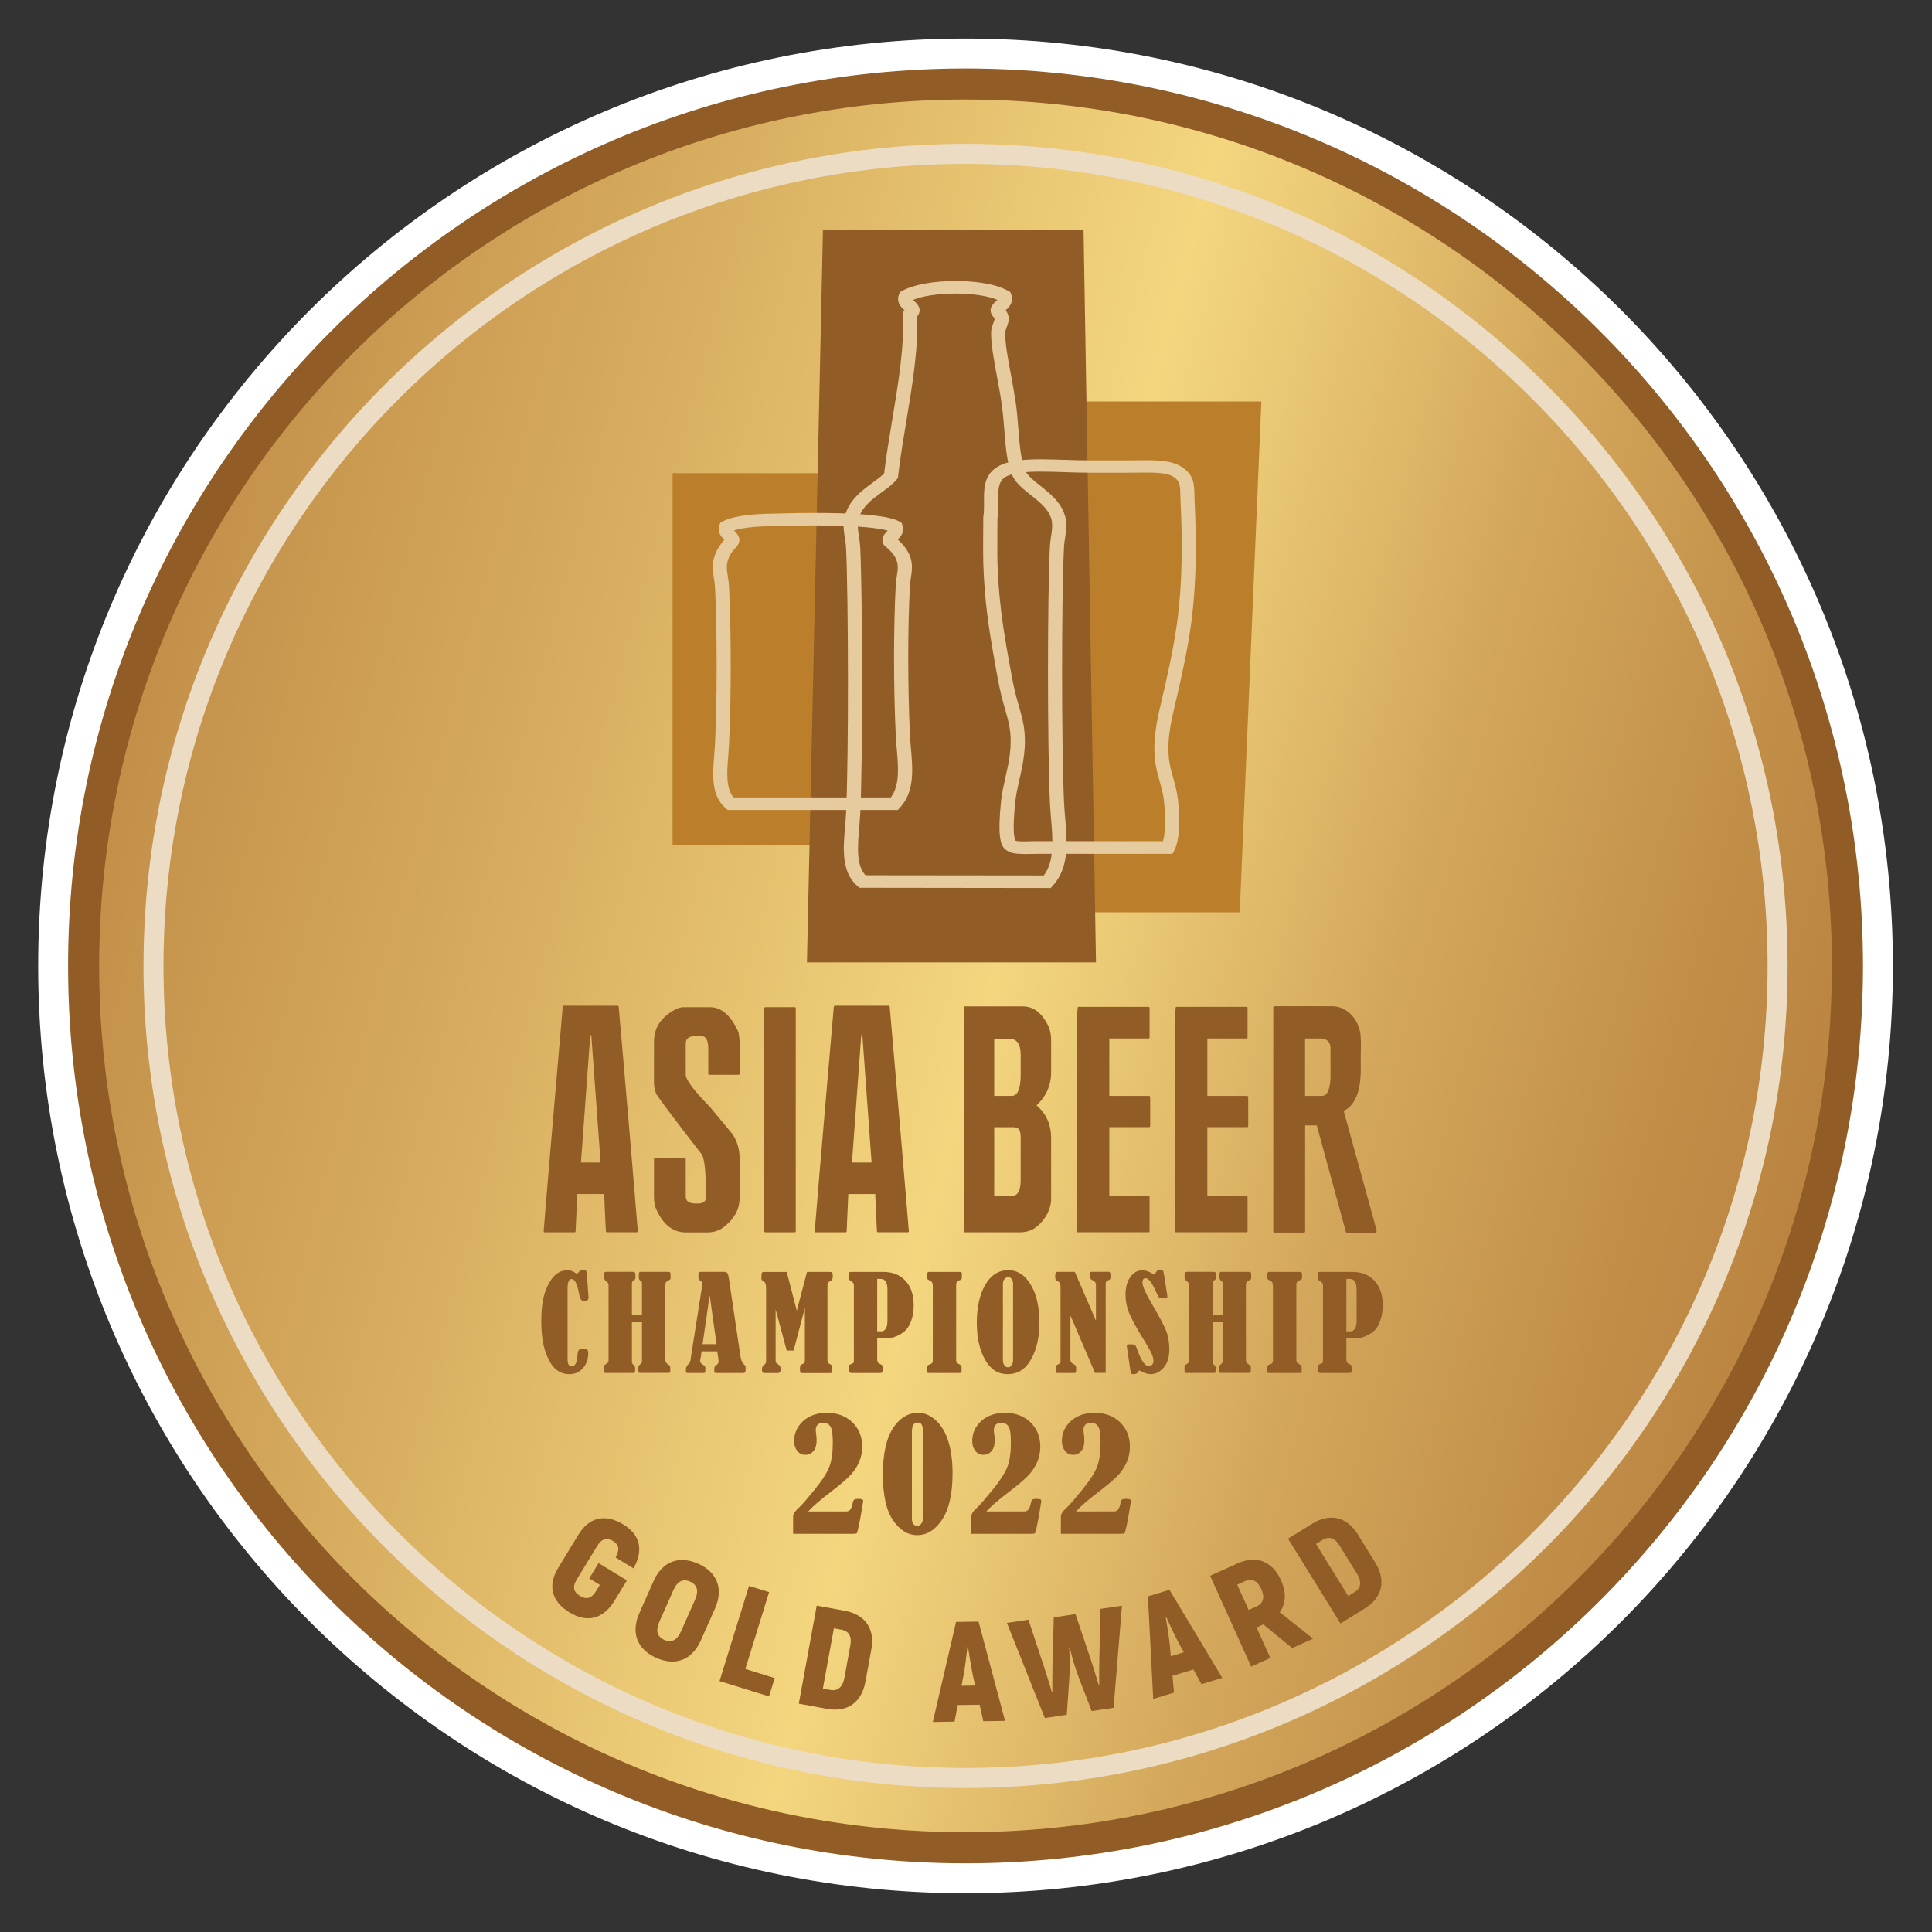 <?xml version="1.0" encoding="UTF-8"?> <svg xmlns="http://www.w3.org/2000/svg" xmlns:xlink="http://www.w3.org/1999/xlink" width="500" height="500" viewBox="0 0 500 500"><rect x="0" y="0" width="500" height="500" fill="#333333" stroke="none"/><defs><style> .cls-1 { fill: #e5cb9d; } .cls-2 { fill: #bb7f2b; } .cls-3 { fill: #ecdcc3; } .cls-4 { fill: url(#linear-gradient); } .cls-5, .cls-6 { fill: #fff; } .cls-6 { opacity: 0; } .cls-7 { fill: #915c25; } </style><linearGradient id="linear-gradient" x1="-63.52" y1="166" x2="542.53" y2="328.39" gradientUnits="userSpaceOnUse"><stop offset="0" stop-color="#b37938"></stop><stop offset=".11" stop-color="#bd8743"></stop><stop offset=".33" stop-color="#d7ad5f"></stop><stop offset=".53" stop-color="#f4d67f"></stop><stop offset=".57" stop-color="#eccb77"></stop><stop offset=".69" stop-color="#d3a75b"></stop><stop offset=".81" stop-color="#c18e48"></stop><stop offset=".92" stop-color="#b67e3c"></stop><stop offset="1" stop-color="#b37938"></stop></linearGradient></defs><g id="Layer_2" data-name="Layer 2"><rect class="cls-6" width="500" height="500"></rect></g><g id="Layer_1" data-name="Layer 1"><g><g><path class="cls-5" d="M9.88,249.98C9.88,117.43,117.33,9.98,249.88,9.98s240,107.45,240,240-107.45,239.99-240,239.99S9.88,382.52,9.88,249.98Z"></path><path class="cls-7" d="M17.62,249.98C17.62,121.7,121.61,17.72,249.88,17.72s232.26,103.99,232.26,232.26-103.99,232.25-232.26,232.25S17.62,378.25,17.62,249.98Z"></path><g><path class="cls-4" d="M25.66,249.98C25.66,126.15,126.04,25.76,249.88,25.76s224.22,100.38,224.22,224.21-100.38,224.21-224.22,224.21S25.66,373.81,25.66,249.98Z"></path><path class="cls-3" d="M37.13,249.98c0,117.32,95.43,212.75,212.74,212.75s212.76-95.43,212.76-212.75c0-56.74-22.15-110.14-62.38-150.37-40.23-40.23-93.63-62.39-150.37-62.39-117.31,0-212.74,95.44-212.74,212.75ZM249.87,457.55c-114.45,0-207.56-93.11-207.56-207.57S135.42,42.41,249.87,42.41c55.36,0,107.46,21.62,146.71,60.86,39.25,39.25,60.87,91.35,60.87,146.71,0,114.46-93.11,207.57-207.57,207.57Z"></path></g><g><rect class="cls-2" x="174.06" y="122.47" width="69.54" height="96.16"></rect><polygon class="cls-2" points="320.85 236.11 251.61 236.11 247.17 103.9 326.44 103.9 320.85 236.11"></polygon><polygon class="cls-7" points="283.64 249.07 208.84 249.07 212.98 59.52 280.42 59.52 283.64 249.07"></polygon><g><path class="cls-1" d="M271.91,229.82h-.88c-16.08-.04-31.36-.05-47.87-.06h-.74l-.54-.46c-4.16-3.62-3.66-9.59-3.18-15.37.1-1.22.21-2.49.27-3.69.69-14.59.59-55.47,0-68.25-.04-.9-.18-1.83-.32-2.73-.25-1.63-.5-3.31-.19-4.91.89-4.71,4.53-7.36,7.46-9.49,1.12-.82,2.19-1.6,2.89-2.35.54-4.49,1.33-9.24,2.1-13.85,1.56-9.38,3.18-19.08,2.74-27.21l-.03-.71.48-.43s-.04-.04-.06-.06c-.71-.63-2.18-1.95-1.37-4.1l.21-.54.54-.31c2.87-1.61,8.06-2.58,13.89-2.58,2.77,0,9.65.25,13.65,2.59l.52.31.2.53c.81,2.14-.66,3.47-1.37,4.1-.02.02-.04.04-.06.06l.07.07.12.17c1.07,1.59.51,3.04.1,4.1-.19.51-.38.99-.39,1.45-.04,2.73.68,6.62,1.45,10.74.44,2.37.89,4.83,1.26,7.3.33,2.26.51,4.6.69,6.88.35,4.34.67,8.44,1.89,10.95.58,1.2,2.1,2.41,3.72,3.69,2.81,2.23,6.31,5,6.75,9.33.15,1.44-.06,2.82-.26,4.14-.12.8-.24,1.56-.28,2.35-.67,12.61-.67,51.56,0,66.15.06,1.29.17,2.6.29,4,.54,6.35,1.09,12.91-3.19,17.59l-.55.61ZM223.98,226.52c15.89,0,30.66.02,46.15.05,2.81-3.7,2.34-9.29,1.88-14.7-.11-1.36-.23-2.76-.29-4.1-.67-14.65-.67-53.77,0-66.44.05-.92.18-1.78.31-2.62.18-1.2.35-2.34.24-3.42-.31-3.07-2.97-5.17-5.54-7.21-1.93-1.53-3.75-2.98-4.65-4.83-1.46-3.02-1.81-7.38-2.17-12.01-.18-2.23-.36-4.53-.67-6.69-.35-2.41-.8-4.84-1.24-7.18-.79-4.26-1.54-8.29-1.5-11.31.01-.97.33-1.79.58-2.45.3-.79.37-1.06.28-1.29-2.13-2.11-.27-3.78.36-4.34.18-.16.3-.28.39-.37-2.36-1.02-6.36-1.64-10.8-1.64s-8.59.63-11.04,1.65c.09.09.21.2.38.35.58.53,2.26,2.03.7,3.96.34,8.3-1.26,17.91-2.81,27.2-.78,4.72-1.6,9.61-2.12,14.16l-.05.42-.28.35c-.97,1.22-2.36,2.23-3.84,3.3-2.71,1.97-5.51,4-6.17,7.52-.22,1.12,0,2.49.21,3.94.15.97.3,1.98.35,3.03.59,12.83.69,53.88,0,68.52-.06,1.25-.17,2.54-.27,3.79-.42,4.97-.81,9.68,1.61,12.35Z"></path><path class="cls-1" d="M264.83,221c-1.76,0-3.57-.15-4.77-1.27-1.08-1.02-1.95-3.22-.98-12.47.21-2.03.66-4,1.13-6.08.91-4.02,1.86-8.19,1.05-12.98-.26-1.57-.72-3.18-1.21-4.88-.32-1.12-.66-2.28-.94-3.47-.64-2.69-1.14-5.53-1.63-8.29l-.08-.46c-1.63-9.08-2.63-16.14-2.93-25.36-.07-2.2-.02-9.71,0-11.68v-.2c.21-1.25.2-2.62.19-3.94-.03-2.81-.05-5.71,1.92-7.85,2.59-2.82,7.64-3.2,12.7-3.2,1.96,0,4.01.07,6.17.13,2.21.07,4.5.15,6.74.15h9.68c.83,0,1.65-.01,2.45-.02.8,0,1.59-.02,2.35-.02,3.26,0,6.94.14,9.4,1.88,2.93,2.07,2.99,4.33,3.05,7.21.01.5.02,1.03.05,1.6.58,11.81.34,21.7-.73,30.26-.9,7.23-2.47,14.29-4.14,21.49l-.27,1.13c-1.01,4.32-2.16,9.2-1.41,14.4.21,1.46.61,2.87,1.03,4.38.47,1.66.95,3.38,1.16,5.17.34,2.87.93,9.9-.88,13.4l-.49.94h-1.16c-6.54.03-14.77.02-22.77.01-3.91,0-7.76,0-11.32,0-.62,0-1.21.02-1.78.03-.55.01-1.09.03-1.58.03ZM262.78,217.55s.36.2,2.06.2c.46,0,.96-.01,1.48-.03.6-.01,1.24-.03,1.89-.03,3.57,0,7.42,0,11.32,0,7.47.01,15.15.02,21.45,0,.77-2.61.62-7.26.21-10.77-.19-1.57-.62-3.11-1.07-4.73-.43-1.53-.87-3.1-1.1-4.75-.83-5.74.44-11.13,1.46-15.47l.26-1.13c1.65-7.12,3.2-14.1,4.08-21.19,1.05-8.39,1.28-18.13.72-29.77-.04-.6-.05-1.15-.06-1.67-.06-2.75-.16-3.67-1.67-4.74-1.46-1.03-4.28-1.17-7.12-1.17-.74,0-1.51.01-2.3.02-.83,0-1.66.02-2.51.02h-9.68c-2.31,0-4.63-.07-6.87-.15-2.13-.07-4.14-.13-6.04-.13-3.73,0-8.22.23-9.86,2.01-1.14,1.24-1.12,3.44-1.1,5.77.02,1.41.03,2.86-.19,4.31-.02,1.9-.06,9.33,0,11.46.3,9.03,1.28,15.99,2.89,24.94l.09.47c.47,2.71.96,5.52,1.59,8.12.27,1.12.59,2.25.91,3.34.49,1.71,1,3.48,1.29,5.21.89,5.35-.16,9.99-1.09,14.09-.45,2-.88,3.88-1.07,5.75-.86,8.2-.11,9.77.05,10h0Z"></path><path class="cls-1" d="M232.33,209.63h-43.99s-.53-.46-.53-.46c-3.81-3.26-3.38-8.61-2.97-13.79.08-1,.16-2,.21-2.98.56-11.73.56-28.34,0-40.38-.04-.76-.16-1.57-.29-2.34-.22-1.44-.45-2.93-.18-4.37.38-1.96,1.15-3.57,2.4-4.98l-.04-.17.53-.45s-.05-.05-.07-.07c-.63-.64-1.93-1.95-1.17-3.84l.22-.54.56-.3c2.5-1.34,7-2,13.75-2.05,1.28-.04,5.32-.16,10.08-.16,17.73,0,20.86,1.66,21.89,2.2l.56.3.22.55c.76,1.88-.54,3.2-1.16,3.83,0,0,0,0,0,0,1.65,1.51,3.33,3.53,3.62,6.26.13,1.27-.05,2.47-.23,3.64-.11.7-.21,1.37-.25,2.04-.58,10.86-.58,26,0,38.56.05,1.14.15,2.31.26,3.54.48,5.53.98,11.24-2.86,15.37l-.55.59ZM189.88,206.38h40.67c2.35-3.14,1.94-7.87,1.54-12.46-.11-1.21-.21-2.45-.27-3.66-.59-12.65-.59-27.91,0-38.85.04-.82.16-1.59.28-2.32.16-1.03.31-2,.21-2.9-.22-2.06-1.69-3.55-3.25-4.86l-.25-.21-.15-.28c-.84-1.57.35-2.77.92-3.35.05-.05.1-.11.16-.17-2.05-.58-7.01-1.34-18.91-1.34-4.71,0-8.7.12-10.01.16-5.97.04-9.16.58-10.88,1.15.07.07.14.14.2.2.53.54,2.04,2.06.62,3.81v.1l-.48.47c-1.14,1.11-1.79,2.34-2.11,3.99-.18.94,0,2.12.2,3.38.13.85.26,1.73.31,2.64.57,12.14.57,28.85,0,40.66-.05,1.01-.13,2.05-.21,3.08-.33,4.15-.67,8.42,1.4,10.77Z"></path></g></g><g><path class="cls-7" d="M144.46,405.75l5.22-8.56c2.82-4.62,7.02-5.47,11.6-2.68,4.42,2.7,5.32,6.66,2.67,11.38l-4.65-2.83c1.11-2.04.96-3.26-.65-4.24-1.57-.96-2.92-.66-4.13,1.32l-5.22,8.56c-1.21,1.98-.89,3.3.75,4.3,1.7,1.04,3.02.72,4.23-1.26l.96-1.57-2.75-1.68,2.42-3.96,7.33,4.47-3.38,5.54c-2.95,4.55-7.02,5.47-11.5,2.74-4.55-2.77-5.72-6.9-2.89-11.52Z"></path><path class="cls-7" d="M165.46,417.47l3.68-8.28c2.24-5.05,6.55-6.72,11.53-4.51,4.97,2.21,6.62,6.53,4.38,11.58l-3.68,8.28c-2.24,5.05-6.55,6.73-11.53,4.51-4.97-2.21-6.62-6.53-4.38-11.58ZM176.22,422.25l3.68-8.28c.99-2.22.56-3.82-1.29-4.65-1.86-.83-3.33-.07-4.31,2.15l-3.68,8.28c-.99,2.22-.56,3.82,1.29,4.65,1.86.82,3.33.07,4.31-2.16Z"></path><path class="cls-7" d="M200.5,434.28l-1.47,4.75-12.81-3.96,7.62-24.64,5.2,1.61-6.15,19.89,7.61,2.36Z"></path><path class="cls-7" d="M211.36,415.53l7.24,1.33c5.31.97,7.87,4.66,6.91,9.96l-1.53,8.37c-.99,5.4-4.66,8.03-9.94,7.06l-7.31-1.34,4.64-25.38ZM214.92,437.35c1.92.35,3.17-.73,3.62-3.16l1.53-8.37c.42-2.32-.37-3.7-2.3-4.05l-1.96-.36-2.85,15.59,1.96.36Z"></path><path class="cls-7" d="M253.52,441.18l-5.67.09-.81,4.29-5.63.09,6.02-25.89,5.82-.09,6.85,25.69-5.63.09-.95-4.26ZM252.37,436.23l-.66-2.94c-.37-1.84-.88-4.96-1.19-7.06h-.15c-.24,2.11-.61,5.25-.96,7.09l-.57,2.96,3.53-.06Z"></path><path class="cls-7" d="M290.36,415.57l-2.16,26.41-5.68.85-3.17-8.25c-1.06-2.67-2.04-6.1-2.5-8.16l-.15.02c.16,2.1.23,5.67,0,8.53l-.62,8.81-5.68.85-9.81-24.62,5.57-.83,3.89,11.75c.58,1.81,1.58,4.87,2.16,6.94l.15-.02c-.05-2.15,0-5.37.03-7.27l.33-12.01,5.61-.84,3.84,11.39c.58,1.81,1.58,4.87,2.17,6.94l.15-.02c-.05-2.15,0-5.37.03-7.27l.28-12.38,5.57-.84Z"></path><path class="cls-7" d="M308.86,432.05l-5.42,1.65.4,4.35-5.39,1.64-1.37-26.55,5.57-1.7,13.68,22.79-5.39,1.64-2.09-3.83ZM306.38,427.61l-1.45-2.64c-.87-1.66-2.22-4.52-3.09-6.45l-.15.04c.36,2.09.87,5.21,1.04,7.08l.27,3,3.37-1.03Z"></path><path class="cls-7" d="M326.95,420.4l-1.75.79,3.56,7.89-4.96,2.24-10.62-23.51,7.09-3.2c4.86-2.19,9.02-.59,11.25,4.34,1.44,3.19,1.28,6.09-.32,8.31l8.63,6.82-5.41,2.44-7.48-6.13ZM323.15,416.66l2.06-.93c1.75-.79,2.17-2.36,1.22-4.47-.97-2.15-2.43-2.87-4.18-2.08l-2.06.93,2.96,6.55Z"></path><path class="cls-7" d="M333.34,398.21l6.26-3.87c4.59-2.84,8.97-1.82,11.8,2.76l4.48,7.24c2.89,4.67,1.92,9.08-2.64,11.9l-6.32,3.91-13.57-21.94ZM350.61,412.01c1.66-1.03,1.86-2.67.56-4.77l-4.48-7.24c-1.24-2.01-2.76-2.5-4.42-1.47l-1.69,1.05,8.34,13.48,1.69-1.05Z"></path></g></g><g><g><g><path class="cls-7" d="M150.42,328.73h.84c.2,0,.34.07.44.22.1.15.17.54.21,1.18l.37,5.22c0,.11.02.21.02.31,0,.38-.07.64-.2.79-.13.15-.39.23-.78.23-.48,0-.81-.12-.99-.37-.18-.25-.36-.84-.53-1.76-.45-2.36-1.08-3.54-1.9-3.54-.68,0-1.02.85-1.02,2.55v18.24c0,1.21.36,1.82,1.07,1.82.91,0,1.42-1.01,1.52-3.03.03-.58.15-.99.34-1.22.2-.23.6-.34,1.2-.34.45,0,.77.09.95.25.18.17.27.49.27.98,0,1.55-.47,2.83-1.39,3.85-.93,1.02-2.09,1.53-3.47,1.53s-2.52-.42-3.53-1.28c-1.01-.85-1.9-2.33-2.64-4.41-.74-2.1-1.11-4.77-1.11-8.03,0-3.08.31-5.54.93-7.39.62-1.84,1.42-3.27,2.38-4.27.97-1,2.1-1.51,3.38-1.51.78,0,1.46.21,2.03.63.21.15.37.23.49.23.13,0,.31-.15.55-.45.2-.27.39-.41.57-.41Z"></path><path class="cls-7" d="M163.54,340.39h2.6v-8.16c0-.26-.03-.43-.07-.52-.05-.09-.18-.19-.4-.32-.24-.13-.35-.43-.35-.91,0-.61.03-.98.08-1.11.05-.13.2-.21.45-.21h7.04c.31,0,.5.05.57.17.06.11.09.49.09,1.11,0,.38-.03.6-.1.67-.08.07-.29.2-.66.38-.4.22-.6.55-.6,1v19.41c0,.51.24.91.7,1.21.38.24.57.45.57.65v1.02c0,.21-.04.36-.1.43-.07.07-.26.1-.57.1h-7.07c-.24,0-.38-.04-.44-.13-.05-.09-.08-.49-.08-1.2,0-.36.15-.64.44-.84.33-.24.5-.51.5-.82v-10.12h-2.6v10.21c0,.35.14.62.42.83.28.23.42.55.42.96,0,.58-.03.9-.1.99-.07.09-.2.13-.39.13h-7.12c-.22,0-.37-.05-.42-.14-.05-.1-.09-.48-.09-1.15,0-.31.03-.52.09-.62.05-.1.2-.21.45-.36.46-.24.69-.56.69-.96v-19.6c0-.31-.2-.61-.6-.89-.4-.29-.59-.71-.59-1.25,0-.57.04-.92.13-1.03.09-.12.29-.17.61-.17h6.65c.29,0,.49.05.6.16.11.1.16.34.16.72v.76c-.02.19-.16.37-.41.52-.34.18-.5.49-.5.9v8.16Z"></path><path class="cls-7" d="M185.6,349.74h-4.05l-.19,1.49s-.01.08-.03.15c-.09.31-.14.59-.14.84,0,.39.25.72.76.99.27.14.44.29.5.44.07.15.1.4.1.74,0,.44-.03.71-.07.8-.05.09-.17.14-.35.14h-4.27c-.23,0-.36-.25-.36-.75,0-.6.19-1.08.57-1.44.36-.33.56-.69.61-1.07l3-19.08c.05-.29.09-.55.09-.77,0-.33-.24-.63-.7-.89-.22-.13-.32-.42-.32-.86,0-.6.03-.96.1-1.1.06-.14.24-.21.52-.21h6.19c.38,0,.65.18.8.54.15.36.3,1.14.45,2.33.07.46.13.93.2,1.38l2.66,17.82c.13.87.45,1.52.96,1.98.14.12.23.22.28.29.04.07.06.28.06.64,0,.55-.04.89-.11,1.01-.08.12-.24.18-.49.18h-7.2c-.22,0-.32-.21-.32-.62,0-.52.03-.84.08-.98.05-.13.21-.28.47-.45.38-.24.57-.54.57-.91s-.12-1.26-.35-2.64ZM183.66,335.21l-1.83,12.67h3.61l-1.77-12.67Z"></path><path class="cls-7" d="M208.84,329.17h5.74c.39,0,.65.05.76.17.12.11.18.4.18.87,0,.42-.04.72-.12.89-.08.17-.28.32-.59.48-.28.13-.46.27-.54.42-.08.15-.12.4-.12.75v19.24c0,.28.04.48.1.62.06.13.24.27.53.41.4.19.6.46.6.8,0,.84-.02,1.31-.08,1.4-.06.09-.24.14-.57.14h-7.23c-.31,0-.47-.26-.47-.79,0-.45.01-.79.05-1.01.03-.23.23-.4.6-.55.41-.16.62-.45.62-.86v-13.65l-2.92,11.02h-1.78l-2.87-10.68v13.26c0,.43.19.75.58.95.48.24.72.66.72,1.26,0,.69-.24,1.04-.72,1.04h-3.52c-.4,0-.6-.33-.6-.99,0-.46.17-.82.51-1.07.25-.21.4-.37.47-.49.06-.12.1-.34.1-.66v-18.72c0-.52-.05-.92-.14-1.19-.09-.27-.29-.5-.59-.67-.32-.18-.48-.35-.48-.54v-.69c.02-.51.06-.82.12-.95.06-.13.2-.19.43-.19h6l2.6,10.02,2.64-10.02Z"></path><path class="cls-7" d="M227.02,346.41v5.4c0,.63.27,1.04.81,1.23.26.1.44.23.55.4.1.17.15.48.15.94,0,.43-.06.7-.18.8-.12.1-.36.16-.71.16h-7.34c-.39,0-.58-.34-.58-1.02,0-.54.03-.87.08-1,.05-.13.23-.23.55-.33.28-.09.45-.18.52-.29.07-.1.11-.27.11-.53v-19.58c0-.46-.29-.84-.86-1.11-.3-.16-.45-.41-.46-.75l-.02-.76c0-.33.04-.54.12-.64.08-.1.26-.16.55-.16h8.3c2.39,0,4.29.76,5.72,2.29,1.42,1.53,2.13,3.65,2.13,6.35,0,1.52-.22,2.88-.66,4.06-.44,1.19-.99,2.07-1.65,2.63-.67.56-1.43,1.02-2.3,1.37-.87.36-1.79.53-2.78.53h-2.03ZM227.02,330.97v13.58h1.14c.39,0,.73-.21,1.04-.64.31-.42.47-1.14.47-2.13v-8.09c0-1.82-.61-2.72-1.81-2.72h-.83Z"></path><path class="cls-7" d="M239.95,330.53v-.86c0-.33.18-.5.53-.5h7.76c.29,0,.48.04.57.11.09.08.13.3.13.68,0,.57-.03.93-.09,1.07-.06.14-.19.23-.4.26-.67.12-1,.55-1,1.28v19.49c0,.41.24.73.73.97.31.15.5.29.57.4.07.12.1.33.1.62v.63c0,.35-.03.54-.1.59-.06.04-.23.06-.5.06h-7.91c-.3,0-.45-.12-.45-.36,0-.77.03-1.25.08-1.43.06-.17.24-.3.57-.4.59-.16.87-.47.87-.93v-19.24c0-.45-.05-.8-.16-1.03-.11-.23-.35-.42-.72-.58-.27-.12-.43-.22-.49-.32-.06-.09-.09-.27-.09-.53Z"></path><path class="cls-7" d="M260.91,328.73c1.59,0,2.96.54,4.13,1.6,1.16,1.07,2.11,2.58,2.84,4.55.73,1.97,1.11,4.49,1.11,7.57,0,3.69-.72,6.82-2.15,9.36-1.43,2.55-3.45,3.82-6.05,3.82s-4.43-1.24-5.85-3.73c-1.43-2.48-2.14-5.7-2.14-9.63s.73-7.3,2.2-9.79c1.47-2.5,3.44-3.75,5.93-3.75ZM262.19,332.57c0-1.35-.44-2.03-1.31-2.03-.37,0-.68.17-.94.5-.26.34-.39.75-.39,1.24v19.57c0,.66.13,1.16.39,1.5.26.34.57.51.92.51.4,0,.72-.19.96-.57.24-.38.36-.8.36-1.27v-19.45Z"></path><path class="cls-7" d="M277.02,340.5v11.45c0,.48.27.83.81,1.07.45.2.68.49.68.87,0,.79-.02,1.23-.06,1.31-.04.09-.2.13-.47.13h-4.3c-.21,0-.35-.09-.4-.25-.05-.17-.08-.58-.08-1.24,0-.3.15-.51.44-.63.55-.25.83-.53.83-.84v-19.16c0-.47-.05-.81-.13-1.05-.09-.23-.28-.42-.58-.58-.27-.13-.45-.27-.54-.42-.09-.15-.14-.44-.14-.86,0-.76.2-1.14.6-1.14h4.49l5.46,12.65v-9.33c0-.52-.27-.89-.8-1.11-.31-.14-.52-.3-.61-.48-.09-.18-.14-.53-.14-1.05,0-.32.03-.52.1-.59.06-.07.19-.11.37-.11h4.48c.25.03.37.39.37,1.07,0,.4-.02.65-.07.76-.05.11-.16.2-.33.28-.38.15-.62.3-.71.44-.1.14-.14.33-.14.58v23.04h-2.76l-6.36-14.83Z"></path><path class="cls-7" d="M298.7,329.86c.07-.05.25-.3.55-.73.2-.28.45-.42.78-.42.07,0,.37.04.91.12.11.11.19.34.24.68l.88,5.5c.04.29.06.46.06.52,0,.2-.06.34-.17.4-.12.06-.41.09-.9.09-.55,0-.91-.07-1.07-.21-.16-.14-.47-.73-.92-1.75-.96-2.17-1.82-3.26-2.58-3.26-.54,0-.81.38-.81,1.14,0,.94.82,2.79,2.45,5.54,1.87,3.18,3.09,5.48,3.65,6.9.57,1.42.85,3.01.85,4.78,0,2.09-.49,3.68-1.48,4.8-.98,1.11-2.09,1.67-3.32,1.67-.78,0-1.53-.22-2.25-.66-.28-.17-.51-.26-.67-.26-.14,0-.25.1-.34.31-.17.41-.59.62-1.26.62-.26,0-.43-.04-.52-.12-.09-.08-.16-.29-.2-.64l-.81-5.4c-.11-.69-.16-1.06-.16-1.11,0-.31.29-.47.86-.47.78,0,1.24.1,1.38.31.14.21.34.67.6,1.41.95,2.63,1.91,3.94,2.87,3.94.36,0,.65-.13.87-.39.22-.26.33-.59.33-.97,0-.68-.25-1.49-.74-2.42-.49-.93-1.1-1.97-1.81-3.12-1.71-2.74-2.91-4.93-3.62-6.57-.71-1.64-1.06-3.31-1.06-5.02,0-1.92.42-3.46,1.26-4.6.85-1.15,1.88-1.72,3.1-1.72.85,0,1.87.38,3.06,1.13Z"></path><path class="cls-7" d="M313.81,340.39h2.59v-8.16c0-.26-.03-.43-.07-.52-.05-.09-.18-.19-.4-.32-.24-.13-.35-.43-.35-.91,0-.61.03-.98.08-1.11.06-.13.2-.21.45-.21h7.04c.32,0,.5.05.57.17.06.11.1.49.1,1.11,0,.38-.04.6-.11.67-.07.07-.29.2-.66.38-.4.22-.6.55-.6,1v19.41c0,.51.23.91.7,1.21.38.24.57.45.57.65v1.02c0,.21-.03.36-.1.43-.07.07-.25.1-.57.1h-7.07c-.24,0-.38-.04-.44-.13-.05-.09-.08-.49-.08-1.2,0-.36.15-.64.44-.84.33-.24.5-.51.5-.82v-10.12h-2.59v10.21c0,.35.14.62.42.83.28.23.42.55.42.96,0,.58-.04.9-.1.99-.07.09-.19.13-.39.13h-7.12c-.22,0-.36-.05-.42-.14-.05-.1-.08-.48-.08-1.15,0-.31.03-.52.08-.62.06-.1.21-.21.46-.36.45-.24.68-.56.68-.96v-19.6c0-.31-.2-.61-.6-.89-.4-.29-.6-.71-.6-1.25,0-.57.04-.92.13-1.03.09-.12.3-.17.61-.17h6.65c.29,0,.49.05.6.16.11.1.17.34.17.72v.76c-.02.19-.16.37-.4.52-.34.18-.51.49-.51.9v8.16Z"></path><path class="cls-7" d="M327.99,330.53v-.86c0-.33.18-.5.54-.5h7.76c.3,0,.48.04.57.11.08.08.13.3.13.68,0,.57-.03.93-.09,1.07-.06.14-.19.23-.4.26-.67.12-1.01.55-1.01,1.28v19.49c0,.41.24.73.73.97.32.15.51.29.57.4.06.12.09.33.09.62v.63c0,.35-.03.54-.09.59-.07.04-.24.06-.51.06h-7.91c-.3,0-.45-.12-.45-.36,0-.77.03-1.25.08-1.43.05-.17.24-.3.57-.4.59-.16.87-.47.87-.93v-19.24c0-.45-.05-.8-.16-1.03-.11-.23-.35-.42-.72-.58-.27-.12-.44-.22-.49-.32-.06-.09-.09-.27-.09-.53Z"></path><path class="cls-7" d="M348.44,346.41v5.4c0,.63.27,1.04.81,1.23.26.1.44.23.54.4.1.17.15.48.15.94,0,.43-.06.7-.18.8-.12.1-.36.16-.72.16h-7.34c-.39,0-.58-.34-.58-1.02,0-.54.03-.87.08-1,.05-.13.24-.23.55-.33.28-.09.46-.18.53-.29.07-.1.11-.27.11-.53v-19.58c0-.46-.29-.84-.86-1.11-.3-.16-.46-.41-.47-.75l-.02-.76c0-.33.04-.54.12-.64.08-.1.26-.16.54-.16h8.3c2.39,0,4.3.76,5.72,2.29,1.42,1.53,2.13,3.65,2.13,6.35,0,1.52-.22,2.88-.66,4.06-.43,1.19-.99,2.07-1.65,2.63-.67.56-1.43,1.02-2.3,1.37-.87.36-1.8.53-2.78.53h-2.03ZM348.44,330.97v13.58h1.14c.39,0,.74-.21,1.05-.64.31-.42.46-1.14.46-2.13v-8.09c0-1.82-.61-2.72-1.82-2.72h-.83Z"></path></g><g><g><path class="cls-7" d="M165.07,318.68c-2.34-28.45-4.95-58.07-4.95-58.07,0-.19-.1-.3-.3-.33h-13.9c-.13.02-.22.08-.26.17h-.01v.03s-.02.08-.02.13c0,0-3.97,45.81-4.93,57.99,0,.22.1.32.29.32h7.73c.13,0,.23-.1.24-.23h0v-.03h0c.23-4.77.38-7.97.43-9.65h6.98c.05,1.73.19,4.92.43,9.58,0,.22.1.32.29.32h7.75c.13-.02.23-.13.23-.25ZM150.35,300.86l2.39-32.8v-.16h.29l2.4,32.96h-5.08Z"></path><path class="cls-7" d="M235.21,318.68c-2.34-28.45-4.95-58.07-4.95-58.07,0-.19-.1-.3-.29-.33h-13.91c-.13.02-.21.08-.25.17h-.01s0,.02,0,.03c-.01.04-.02.08-.02.13,0,0-3.97,45.81-4.93,57.99,0,.22.1.32.29.32h7.72c.13,0,.24-.1.25-.23h0v-.03h0c.23-4.77.37-7.97.43-9.65h6.97c.05,1.73.2,4.92.44,9.58,0,.22.1.32.3.32h7.74c.13-.02.23-.13.23-.25ZM220.49,300.86l2.39-32.8v-.16h.3l2.39,32.96h-5.07Z"></path><path class="cls-7" d="M176.59,260.66h7.17c2.94,0,5.39,2.14,7.35,6.43.19,1,.29,1.91.29,2.73v8.05c0,.19-.09.29-.29.29h-7.51c-.2,0-.3-.09-.3-.29v-6.47c0-2.16-.59-3.25-1.76-3.25h-2.26c-1.2.24-1.81.86-1.81,1.84v8.14c0,1.3,2.1,4.1,6.29,8.38l5.84,7.04c1.2,1.87,1.8,3.92,1.8,6.15v10.37c0,3.15-1.59,5.8-4.78,7.98-1.09.6-2.24.9-3.44.9h-5.71c-3.5,0-6.14-2.24-7.93-6.71-.19-.81-.29-1.69-.29-2.6v-9.65c.02-.19.13-.28.29-.28h7.64c.2.02.29.12.29.28v9.65c0,1.22.86,1.83,2.56,1.83h.59c1.39,0,2.09-.55,2.09-1.67v-.32c0-6.65-.44-10.32-1.34-11.03-6.34-8.19-10.19-13.29-11.53-15.3-.4-1.06-.59-2.02-.59-2.89v-10.7c0-3.74,2-6.59,6-8.55.64-.22,1.09-.32,1.34-.32Z"></path><path class="cls-7" d="M198.09,260.65h7.56c.19.03.29.13.29.32v57.63c0,.22-.1.32-.29.32h-7.56c-.19,0-.29-.11-.29-.32v-57.63c.03-.22.13-.32.29-.32Z"></path></g><path class="cls-7" d="M272.03,269.04c0-.93-.22-2.4-.61-3.27-1.87-3.93-4.14-5.32-6.83-5.32h-14.9c-.17,0-.27.11-.29.33v57.82c0,.22.1.32.29.32h14.37c1.07,0,2.03-.22,3.01-.65,2.92-1.61,4.96-4.98,4.96-7.94v-15.78c0-3.52-1.26-6.35-3.78-8.47,2.52-2.36,3.78-5.22,3.78-8.59v-8.44ZM264.14,305.53c0,2.66-.77,3.98-2.31,3.98h-4.53v-17.79h4.83c1.28,0,2.02.35,2.02,2.69v11.12ZM264.14,278.49c0,2.87-.67,5.15-2.31,5.13h-4.53v-14.78h3.95c1.93,0,2.9,1.37,2.9,4.12v5.54Z"></path><path class="cls-7" d="M304.44,260.57h18.14c.2.03.29.13.29.32v7.59c0,.19-.09.28-.29.28h-10.12v14.85h10.28c.2.03.3.14.3.33v7.45c0,.21-.1.32-.3.32h-10.28v17.84h10.12c.2.03.29.12.29.29v8.75c0,.22-.09.32-.29.32h-18.14c-.35,0-.3,0-.3,0v-55.19c.03-3.05.13-3.16.3-3.16Z"></path><path class="cls-7" d="M279.07,260.57h18.14c.19.03.3.13.3.32v7.59c0,.19-.1.28-.3.28h-10.12v14.85h10.29c.19.03.29.14.29.33v7.45c0,.21-.1.32-.29.32h-10.29v17.84h10.12c.19.03.3.12.3.29v8.75c0,.22-.1.32-.3.32h-18.14c-.35,0-.29,0-.29,0v-55.19c.03-3.05.13-3.16.29-3.16Z"></path><path class="cls-7" d="M355.45,318.73c0-.14.09-.27.22-.27s.22.12.22.27-.1.27-.22.27-.22-.12-.22-.27Z"></path><path class="cls-7" d="M347.74,287.5c3.69-1.74,4.43-6.67,4.43-10.7v-4.16c0-.84.1-2.49-.01-3.88.01-4.4-3.3-8.35-7.34-8.35h-14.99c-.17,0-.27.11-.3.32v57.94c0,.22.1.32.3.32h7.64c.2,0,.3-.11.3-.32v-27.42h3.01l7.55,27.6.17.15h7.58l.21-.34c-.81-3.29-.88-3.35-8.54-31.16ZM344.34,272.95v5.53c0,2.88-.64,5.15-2.22,5.13h-4.36v-.68s0,0-.01,0v-14.17h4.36c1.48.22,2.23,1.06,2.23,2.53v1.66Z"></path></g></g><g><path class="cls-7" d="M209.13,391.16h9.87c.45,0,.8-.17,1.06-.49.26-.33.48-.94.66-1.85.08-.37.2-.62.38-.74.17-.12.53-.18,1.08-.18.81,0,1.22.17,1.22.52,0,.11-.02.25-.06.4-.06.35-.21,1.18-.41,2.49-.24,1.43-.47,2.68-.7,3.74-.23,1.06-.4,1.65-.51,1.75-.11.1-.42.15-.91.15h-15.55v-4.52c0-.63.55-1.43,1.66-2.4.55-.49,1.83-1.96,3.83-4.42,2-2.46,3.3-4.47,3.89-6.03.59-1.56.89-3.64.89-6.24,0-2.18-.21-3.58-.64-4.2-.43-.62-1.04-.94-1.84-.94-.61,0-1.08.17-1.42.5-.34.33-.51.77-.51,1.31,0,.31.03.68.1,1.12.08.58.12,1.14.12,1.68,0,1.17-.27,2.08-.82,2.73-.54.64-1.24.97-2.08.97-.89,0-1.61-.35-2.13-1.04-.53-.7-.79-1.53-.79-2.51,0-2.04.78-3.76,2.33-5.19,1.55-1.42,3.63-2.13,6.23-2.13s4.81.82,6.51,2.45c1.7,1.64,2.55,3.75,2.55,6.36,0,1.44-.3,2.83-.91,4.15-.61,1.32-1.43,2.49-2.48,3.52-1.05,1.02-2.57,2.31-4.58,3.85-2.76,2.1-4.77,3.83-6.03,5.2Z"></path><path class="cls-7" d="M237.61,365.64c1.68,0,3.23.67,4.65,2.01,1.42,1.34,2.49,3.16,3.19,5.46.71,2.3,1.07,5.03,1.07,8.18,0,5.26-.89,9.24-2.67,11.94-1.78,2.7-3.94,4.06-6.49,4.06-2.42,0-4.5-1.29-6.25-3.86-1.75-2.58-2.62-6.52-2.62-11.82s.86-9.26,2.59-11.94c1.73-2.68,3.91-4.02,6.53-4.02ZM238.85,370.58c0-.91-.11-1.55-.32-1.9-.22-.35-.58-.53-1.07-.53-.97,0-1.46.81-1.46,2.43v22.38c0,1.26.46,1.9,1.38,1.9.45,0,.81-.19,1.07-.56.27-.37.4-.82.4-1.34v-22.38Z"></path><path class="cls-7" d="M255.24,391.16h9.87c.45,0,.8-.17,1.06-.49.26-.33.48-.94.66-1.85.08-.37.21-.62.37-.74.17-.12.53-.18,1.08-.18.82,0,1.22.17,1.22.52,0,.11-.02.25-.06.4-.07.35-.2,1.18-.41,2.49-.24,1.43-.47,2.68-.7,3.74-.23,1.06-.4,1.65-.51,1.75-.11.1-.42.15-.91.15h-15.55v-4.52c0-.63.55-1.43,1.65-2.4.55-.49,1.83-1.96,3.83-4.42,2-2.46,3.3-4.47,3.89-6.03.59-1.56.89-3.64.89-6.24,0-2.18-.21-3.58-.64-4.2-.43-.62-1.04-.94-1.84-.94-.61,0-1.08.17-1.42.5-.34.33-.51.77-.51,1.31,0,.31.03.68.1,1.12.08.58.12,1.14.12,1.68,0,1.17-.27,2.08-.82,2.73-.54.64-1.24.97-2.08.97-.89,0-1.6-.35-2.13-1.04-.53-.7-.79-1.53-.79-2.51,0-2.04.78-3.76,2.33-5.19,1.55-1.42,3.63-2.13,6.23-2.13s4.81.82,6.51,2.45c1.7,1.64,2.55,3.75,2.55,6.36,0,1.44-.3,2.83-.9,4.15-.61,1.32-1.43,2.49-2.47,3.52-1.05,1.02-2.57,2.31-4.58,3.85-2.76,2.1-4.77,3.83-6.03,5.2Z"></path><path class="cls-7" d="M278.44,391.16h9.87c.45,0,.8-.17,1.06-.49.26-.33.48-.94.66-1.85.08-.37.2-.62.37-.74.17-.12.53-.18,1.08-.18.81,0,1.22.17,1.22.52,0,.11-.02.25-.06.4-.07.35-.21,1.18-.41,2.49-.24,1.43-.47,2.68-.7,3.74-.23,1.06-.4,1.65-.51,1.75-.11.1-.42.15-.92.15h-15.55v-4.52c0-.63.55-1.43,1.66-2.4.55-.49,1.83-1.96,3.83-4.42,2-2.46,3.3-4.47,3.89-6.03.59-1.56.89-3.64.89-6.24,0-2.18-.21-3.58-.64-4.2-.43-.62-1.04-.94-1.84-.94-.61,0-1.07.17-1.42.5-.34.33-.51.77-.51,1.31,0,.31.03.68.1,1.12.08.58.12,1.14.12,1.68,0,1.17-.27,2.08-.82,2.73-.54.64-1.24.97-2.08.97-.89,0-1.61-.35-2.13-1.04-.53-.7-.79-1.53-.79-2.51,0-2.04.78-3.76,2.32-5.19,1.55-1.42,3.63-2.13,6.23-2.13s4.82.82,6.51,2.45c1.7,1.64,2.55,3.75,2.55,6.36,0,1.44-.3,2.83-.91,4.15-.61,1.32-1.43,2.49-2.47,3.52-1.04,1.02-2.57,2.31-4.58,3.85-2.76,2.1-4.77,3.83-6.03,5.2Z"></path></g></g></g></g></svg> 